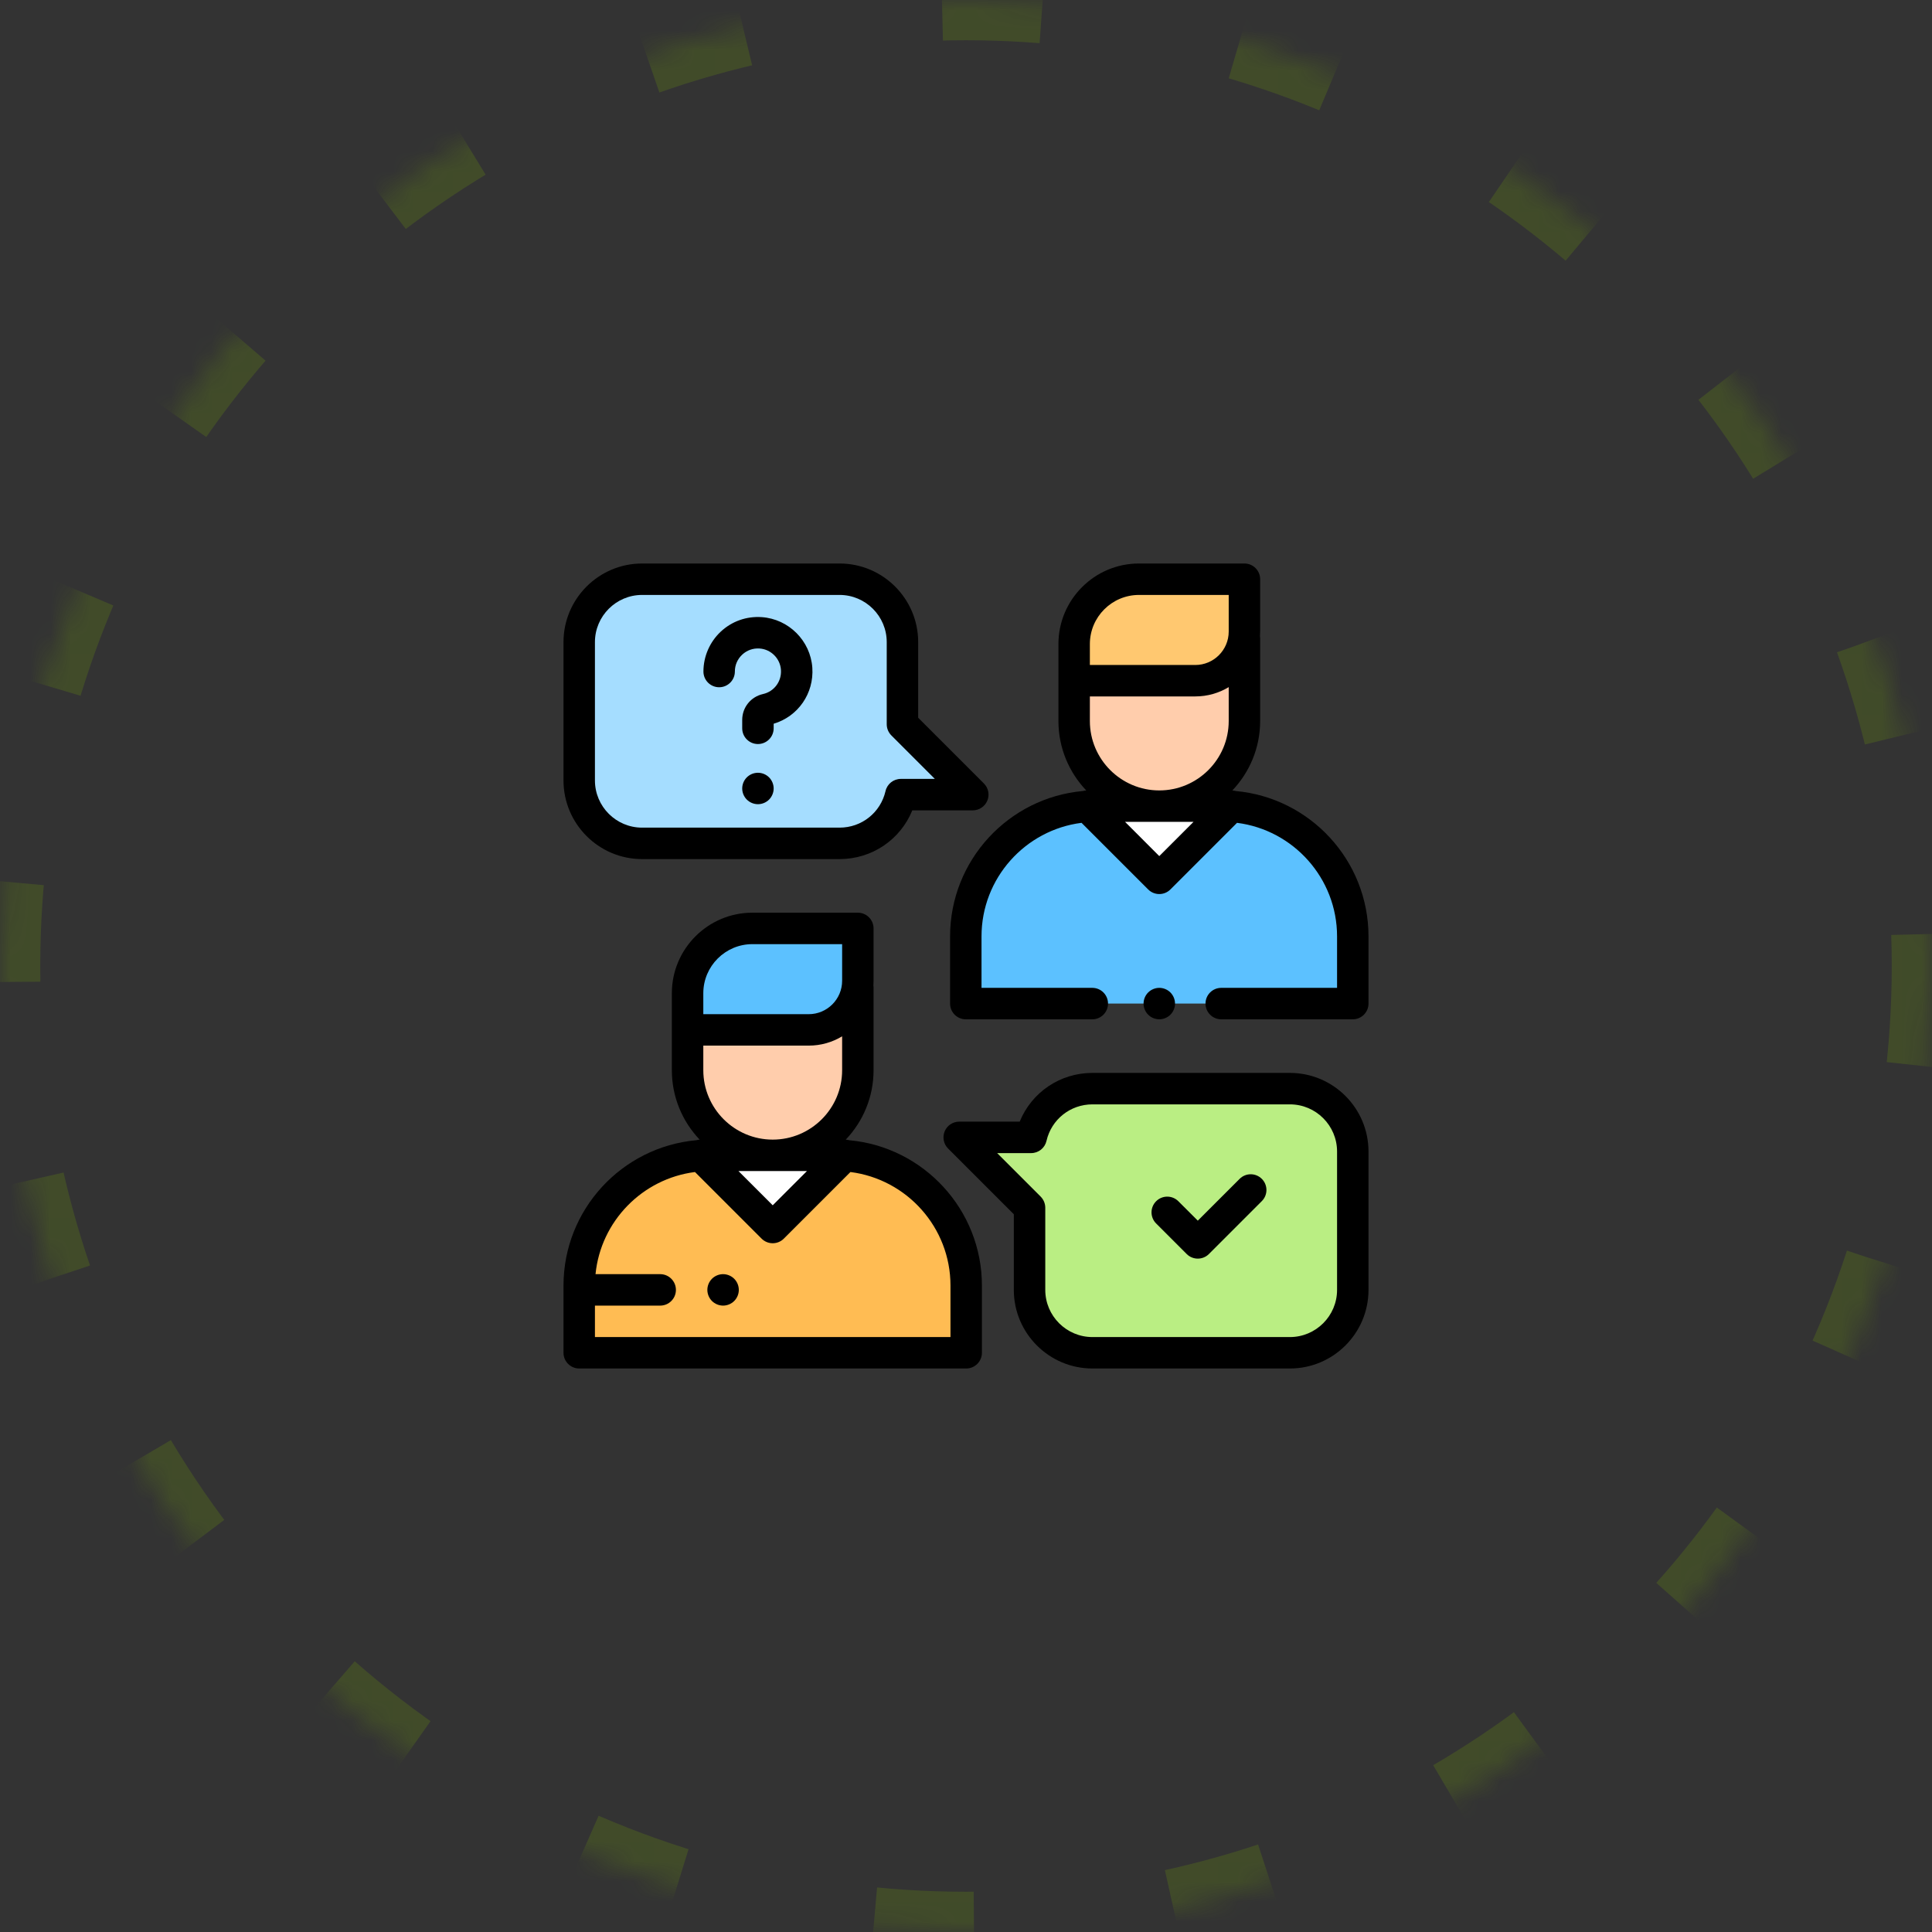 <?xml version="1.0" encoding="UTF-8"?>
<svg width="96px" height="96px" viewBox="0 0 96 96" version="1.1" xmlns="http://www.w3.org/2000/svg" xmlns:xlink="http://www.w3.org/1999/xlink">
    <rect x="0" y="0" width="96" height="96" fill="#333333" stroke="none"/>
    <!-- Generator: sketchtool 53.2 (72643) - https://sketchapp.com -->
    <title>016AE763-372B-4B9E-9546-2A26B99437DC</title>
    <desc>Created with sketchtool.</desc>
    <defs>
        <circle id="path-1" cx="48" cy="48" r="48"></circle>
        <mask id="mask-2" maskContentUnits="userSpaceOnUse" maskUnits="objectBoundingBox" x="0" y="0" width="96" height="96" fill="white">
            <use xlink:href="#path-1"></use>
        </mask>
    </defs>
    <g id="Page-1" stroke="none" stroke-width="1" fill="none" fill-rule="evenodd">
        <g id="Homepage" transform="translate(-462, -1247)">
            <g id="Group-11" transform="translate(379, 1247)">
                <g id="Group-19" transform="translate(83, 0)">
                    <use id="Oval" stroke="#75A605" mask="url(#mask-2)" stroke-width="4" opacity="0.213" stroke-dasharray="5,10" xlink:href="#path-1"></use>
                    <g id="001-conversation" transform="translate(28, 28)">
                        <path d="M20.339,11.484 L16.842,7.988 L16.842,3.906 C16.842,2.18 15.443,0.781 13.717,0.781 L3.906,0.781 C2.18,0.781 0.781,2.18 0.781,3.906 L0.781,10.781 C0.781,12.507 2.18,13.906 3.906,13.906 L13.717,13.906 C15.201,13.906 16.443,12.871 16.762,11.484 L20.339,11.484 Z" id="Path" fill="#A5DDFF"></path>
                        <path d="M19.661,28.516 L23.158,32.012 L23.158,36.094 C23.158,37.82 24.557,39.219 26.283,39.219 L36.094,39.219 C37.82,39.219 39.219,37.82 39.219,36.094 L39.219,29.219 C39.219,27.493 37.82,26.094 36.094,26.094 L26.283,26.094 C24.799,26.094 23.557,27.129 23.238,28.516 L19.661,28.516 Z" id="Path" fill="#BAEE83"></path>
                        <path d="M13.537,29.408 L7.254,29.408 C3.679,29.408 0.781,32.306 0.781,35.881 L0.781,39.219 L20.01,39.219 L20.01,35.881 C20.01,32.306 17.112,29.408 13.537,29.408 Z" id="Path" fill="#FFBC53"></path>
                        <polygon id="Path" fill="#FFFFFF" points="13.982 29.408 10.396 32.995 6.809 29.408"></polygon>
                        <path d="M9.386,18.133 L14.626,18.133 L14.626,20.733 C14.626,22.082 13.533,23.175 12.184,23.175 L6.165,23.175 L6.165,21.353 C6.165,19.574 7.607,18.133 9.386,18.133 Z" id="Path" fill="#5CC1FF"></path>
                        <path d="M14.626,23.175 L14.626,25.178 C14.626,27.514 12.732,29.408 10.396,29.408 L10.396,29.408 C8.059,29.408 6.165,27.514 6.165,25.178 L6.165,23.175 L14.626,23.175 Z" id="Path" fill="#FFCDAC"></path>
                        <path d="M32.746,12.057 L26.463,12.057 C22.888,12.057 19.99,14.955 19.99,18.53 L19.99,21.867 L39.219,21.867 L39.219,18.53 C39.219,14.955 36.321,12.057 32.746,12.057 Z" id="Path" fill="#5CC1FF"></path>
                        <polygon id="Path" fill="#FFFFFF" points="33.191 12.057 29.604 15.644 26.018 12.057"></polygon>
                        <path d="M28.595,0.781 L33.835,0.781 L33.835,3.382 C33.835,4.73 32.741,5.824 31.393,5.824 L25.374,5.824 L25.374,4.002 C25.374,2.223 26.816,0.781 28.595,0.781 Z" id="Path" fill="#FFC870"></path>
                        <path d="M33.835,5.824 L33.835,7.827 C33.835,10.163 31.941,12.057 29.604,12.057 L29.604,12.057 C27.268,12.057 25.374,10.163 25.374,7.827 L25.374,5.824 L33.835,5.824 Z" id="Path" fill="#FFCDAC"></path>
                        <path d="M14.197,28.657 C14.14,28.641 14.083,28.632 14.024,28.629 C14.88,27.73 15.407,26.515 15.407,25.178 L15.407,21.068 C15.407,21.03 15.404,20.994 15.399,20.957 C15.404,20.883 15.407,20.809 15.407,20.733 L15.407,18.133 C15.407,17.701 15.057,17.351 14.626,17.351 L9.386,17.351 C7.179,17.351 5.384,19.147 5.384,21.353 L5.384,25.178 C5.384,26.515 5.911,27.73 6.767,28.629 C6.709,28.632 6.651,28.641 6.595,28.657 C2.903,28.992 0,32.103 0,35.881 L0,39.219 C0,39.65 0.35,40 0.781,40 L20.01,40 C20.441,40 20.791,39.65 20.791,39.219 L20.791,35.881 C20.791,32.104 17.889,28.992 14.197,28.657 Z M6.947,23.956 L12.184,23.956 C12.791,23.956 13.359,23.788 13.845,23.494 L13.845,25.178 C13.845,27.08 12.297,28.627 10.396,28.627 C8.494,28.627 6.947,27.08 6.947,25.178 L6.947,23.956 Z M12.096,30.19 L10.396,31.89 L8.695,30.19 L12.096,30.19 Z M6.947,21.353 C6.947,20.008 8.041,18.914 9.386,18.914 L13.845,18.914 L13.845,20.733 C13.845,21.649 13.1,22.394 12.184,22.394 L6.947,22.394 L6.947,22.344 L6.947,21.353 Z M19.229,38.438 L1.562,38.438 L1.562,36.875 L4.805,36.875 C5.236,36.875 5.586,36.525 5.586,36.094 C5.586,35.662 5.236,35.312 4.805,35.312 L1.591,35.312 C1.853,32.678 3.92,30.569 6.533,30.237 L9.843,33.547 C9.99,33.694 10.188,33.776 10.396,33.776 C10.603,33.776 10.802,33.694 10.948,33.547 L14.258,30.237 C17.057,30.593 19.229,32.987 19.229,35.881 L19.229,38.438 L19.229,38.438 Z" id="Shape" fill="#000000" fill-rule="nonzero"></path>
                        <path d="M33.406,11.306 C33.349,11.29 33.291,11.281 33.233,11.278 C34.089,10.378 34.616,9.163 34.616,7.827 L34.616,3.716 C34.616,3.679 34.612,3.642 34.607,3.606 C34.612,3.532 34.616,3.457 34.616,3.382 L34.616,0.781 C34.616,0.35 34.266,0 33.835,0 L28.595,0 C26.388,0 24.593,1.795 24.593,4.002 L24.593,7.827 C24.593,9.163 25.12,10.378 25.976,11.278 C25.917,11.281 25.859,11.29 25.803,11.306 C22.111,11.64 19.209,14.752 19.209,18.53 L19.209,21.867 C19.209,22.299 19.559,22.649 19.99,22.649 L26.276,22.649 C26.707,22.649 27.057,22.299 27.057,21.867 C27.057,21.436 26.707,21.086 26.276,21.086 L20.771,21.086 L20.771,18.53 C20.771,15.636 22.943,13.241 25.741,12.886 L29.052,16.196 C29.204,16.349 29.404,16.425 29.604,16.425 C29.804,16.425 30.004,16.349 30.157,16.196 L33.467,12.886 C36.266,13.241 38.438,15.636 38.438,18.53 L38.438,21.086 L32.682,21.086 C32.251,21.086 31.901,21.436 31.901,21.867 C31.901,22.299 32.251,22.649 32.682,22.649 L39.219,22.649 C39.65,22.649 40,22.299 40,21.867 L40,18.53 C40,14.752 37.098,11.641 33.406,11.306 Z M26.155,7.827 L26.155,6.605 L31.393,6.605 C32,6.605 32.568,6.436 33.054,6.143 L33.054,7.827 C33.054,9.728 31.506,11.276 29.604,11.276 C27.703,11.276 26.155,9.729 26.155,7.827 Z M26.155,4.002 C26.155,2.657 27.25,1.562 28.595,1.562 L33.054,1.562 L33.054,3.382 C33.054,4.298 32.308,5.043 31.393,5.043 L26.155,5.043 L26.155,4.993 L26.155,4.002 L26.155,4.002 Z M29.604,14.539 L27.904,12.838 L31.305,12.838 L29.604,14.539 Z" id="Shape" fill="#000000" fill-rule="nonzero"></path>
                        <path d="M30.157,22.42 C30.302,22.274 30.386,22.073 30.386,21.867 C30.386,21.662 30.302,21.46 30.157,21.315 C30.012,21.17 29.81,21.086 29.605,21.086 C29.398,21.086 29.198,21.17 29.052,21.315 C28.906,21.46 28.823,21.662 28.823,21.867 C28.823,22.073 28.906,22.274 29.052,22.42 C29.198,22.566 29.398,22.648 29.605,22.648 C29.81,22.648 30.012,22.566 30.157,22.42 Z" id="Path" fill="#000000"></path>
                        <path d="M3.906,14.688 L13.717,14.688 C15.333,14.688 16.741,13.718 17.332,12.266 L20.339,12.266 C20.654,12.266 20.939,12.075 21.06,11.783 C21.181,11.491 21.114,11.155 20.891,10.932 L17.624,7.665 L17.624,3.906 C17.624,1.752 15.871,0 13.717,0 L3.906,0 C1.752,0 0,1.752 0,3.906 L0,10.781 C0,12.935 1.752,14.688 3.906,14.688 Z M1.562,3.906 C1.562,2.614 2.614,1.562 3.906,1.562 L13.717,1.562 C15.01,1.562 16.061,2.614 16.061,3.906 L16.061,7.988 C16.061,8.195 16.144,8.394 16.29,8.541 L18.452,10.703 L16.762,10.703 C16.398,10.703 16.082,10.954 16.001,11.309 C15.755,12.378 14.816,13.125 13.717,13.125 L3.906,13.125 C2.614,13.125 1.562,12.074 1.562,10.781 L1.562,3.906 Z" id="Shape" fill="#000000" fill-rule="nonzero"></path>
                        <path d="M36.094,25.312 L26.283,25.312 C24.667,25.312 23.259,26.282 22.668,27.734 L19.661,27.734 C19.346,27.734 19.061,27.925 18.94,28.217 C18.819,28.509 18.886,28.845 19.109,29.068 L22.376,32.335 L22.376,36.094 C22.376,38.248 24.129,40 26.282,40 L36.094,40 C38.248,40 40,38.248 40,36.094 L40,29.219 C40,27.065 38.248,25.312 36.094,25.312 Z M38.438,36.094 C38.438,37.386 37.386,38.438 36.094,38.438 L26.283,38.438 C24.99,38.438 23.939,37.386 23.939,36.094 L23.939,32.012 C23.939,31.805 23.856,31.606 23.71,31.459 L21.548,29.297 L23.238,29.297 C23.602,29.297 23.918,29.046 23.999,28.691 C24.245,27.622 25.184,26.875 26.283,26.875 L36.094,26.875 C37.386,26.875 38.438,27.926 38.438,29.219 L38.438,36.094 Z" id="Shape" fill="#000000" fill-rule="nonzero"></path>
                        <path d="M33.595,30.578 L31.518,32.654 L30.552,31.689 C30.247,31.384 29.753,31.384 29.448,31.689 C29.142,31.994 29.142,32.488 29.448,32.794 L30.966,34.312 C31.118,34.464 31.318,34.54 31.518,34.54 C31.718,34.54 31.918,34.464 32.07,34.312 L34.7,31.682 C35.005,31.377 35.005,30.883 34.7,30.578 C34.395,30.272 33.9,30.272 33.595,30.578 Z" id="Path" fill="#000000"></path>
                        <path d="M7.734,6.149 C8.165,6.149 8.515,5.799 8.515,5.368 C8.515,5.046 8.645,4.749 8.88,4.529 C9.114,4.31 9.422,4.202 9.744,4.224 C10.31,4.263 10.766,4.719 10.805,5.285 C10.844,5.856 10.469,6.362 9.914,6.486 C9.305,6.622 8.88,7.151 8.88,7.772 L8.88,8.189 C8.88,8.621 9.23,8.971 9.661,8.971 C10.093,8.971 10.443,8.621 10.443,8.189 L10.443,7.962 C11.653,7.601 12.452,6.46 12.364,5.177 C12.271,3.838 11.191,2.758 9.852,2.665 C9.092,2.613 8.368,2.869 7.813,3.387 C7.266,3.898 6.953,4.62 6.953,5.368 C6.953,5.799 7.303,6.149 7.734,6.149 Z" id="Path" fill="#000000"></path>
                        <path d="M9.662,10.398 C9.455,10.398 9.255,10.481 9.109,10.627 C8.963,10.772 8.88,10.973 8.88,11.179 C8.88,11.384 8.963,11.586 9.109,11.731 C9.255,11.877 9.455,11.96 9.662,11.96 C9.867,11.96 10.069,11.877 10.214,11.731 C10.359,11.586 10.443,11.384 10.443,11.179 C10.443,10.973 10.359,10.772 10.214,10.627 C10.069,10.481 9.867,10.398 9.662,10.398 Z" id="Path" fill="#000000"></path>
                        <path d="M7.93,35.312 C7.724,35.312 7.523,35.396 7.377,35.541 C7.232,35.687 7.148,35.888 7.148,36.094 C7.148,36.299 7.232,36.501 7.377,36.646 C7.523,36.791 7.724,36.875 7.93,36.875 C8.135,36.875 8.337,36.791 8.482,36.646 C8.627,36.501 8.711,36.299 8.711,36.094 C8.711,35.888 8.627,35.687 8.482,35.541 C8.337,35.396 8.135,35.312 7.93,35.312 Z" id="Path" fill="#000000"></path>
                    </g>
                </g>
            </g>
        </g>
    </g>
</svg>